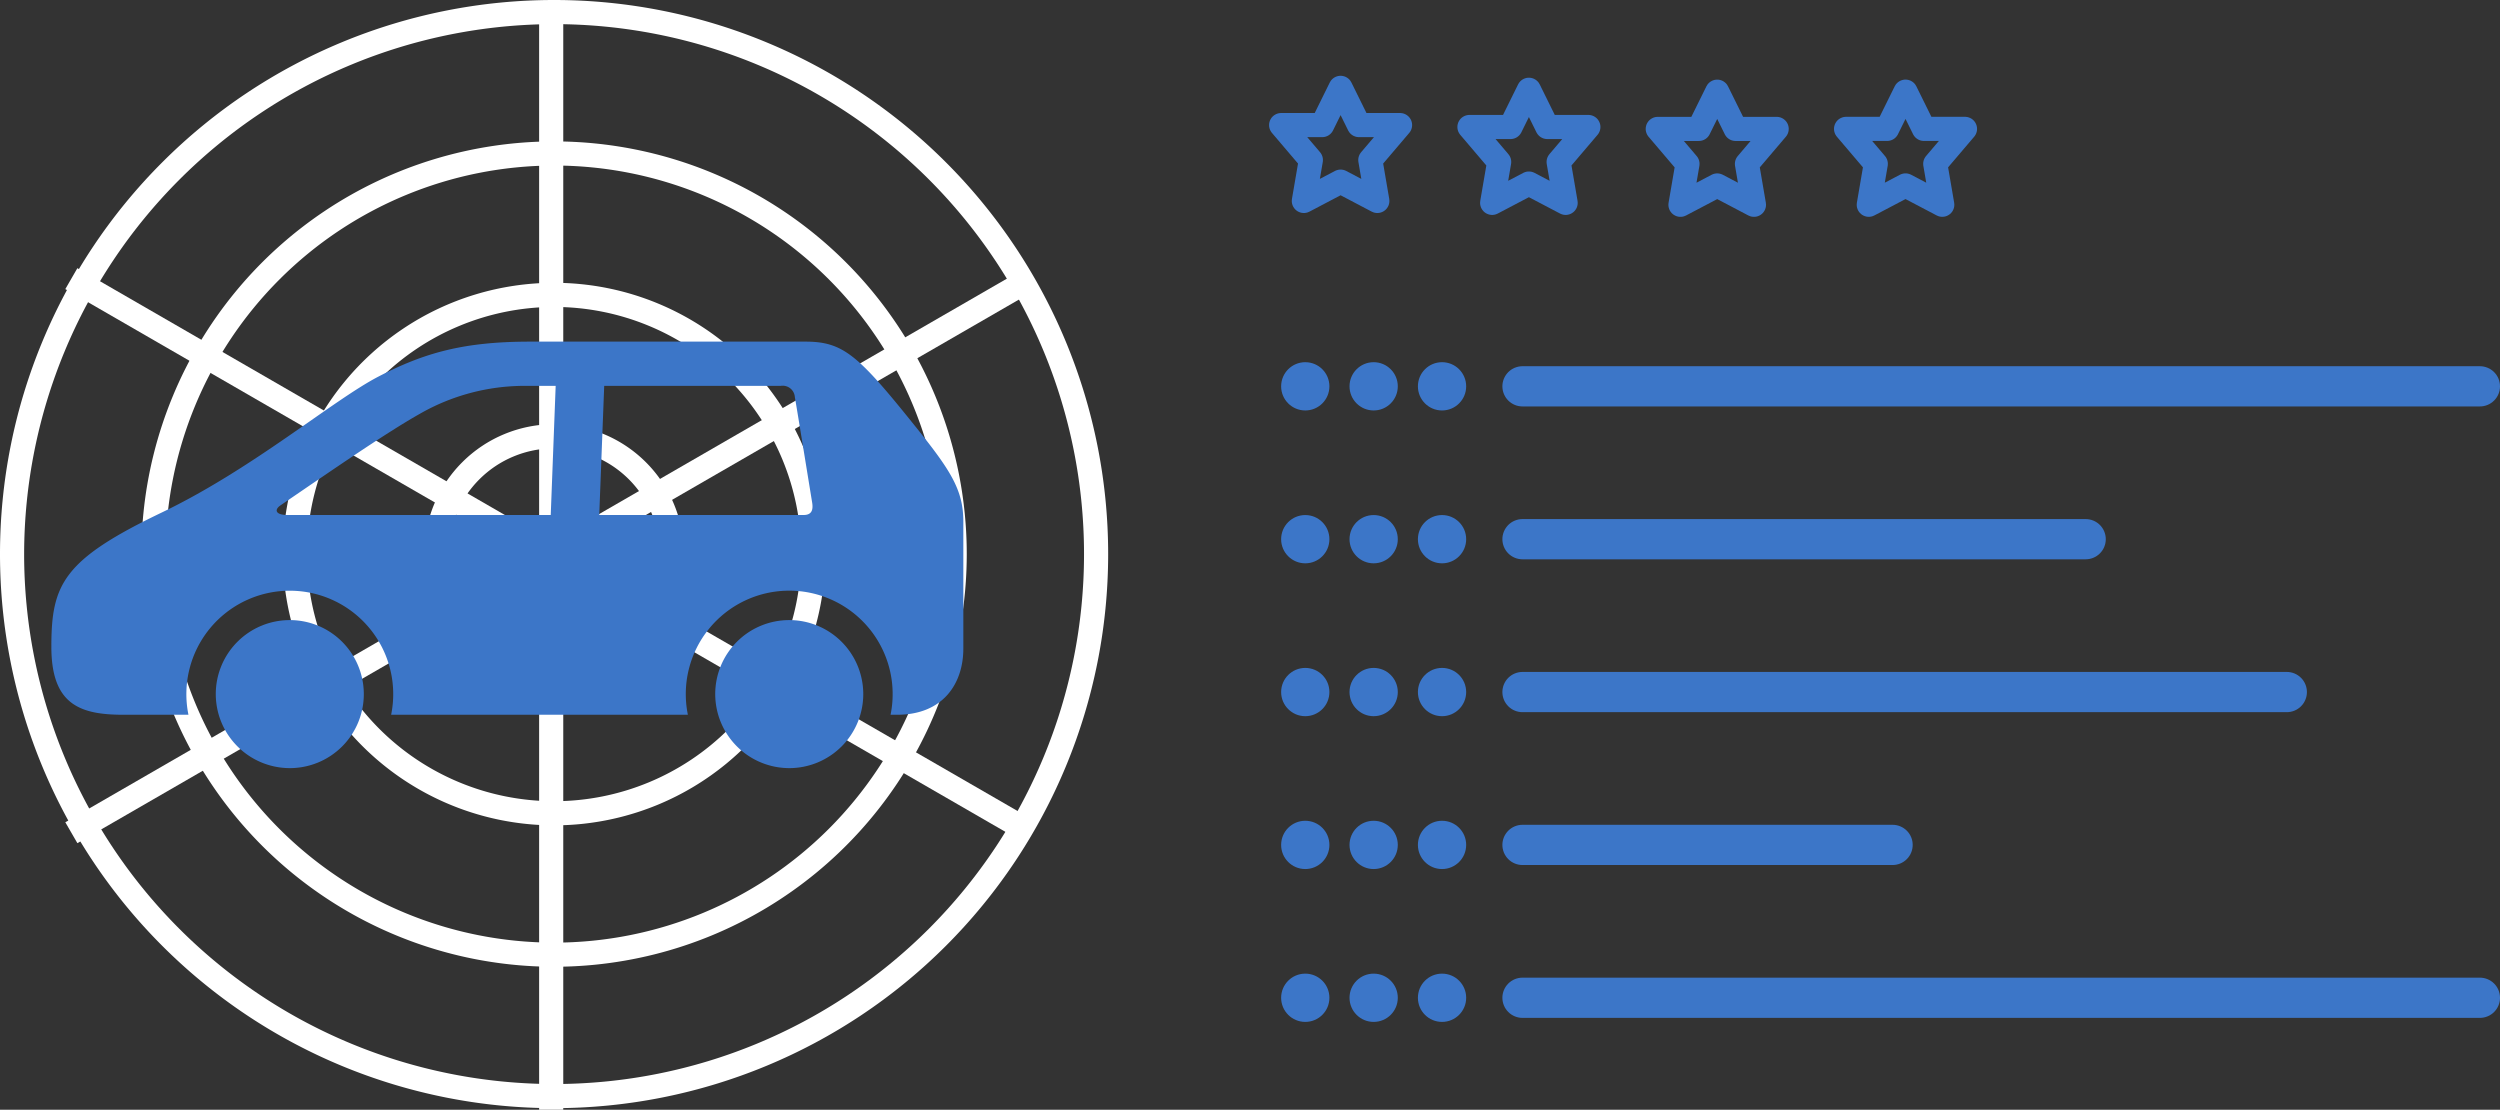 <svg xmlns="http://www.w3.org/2000/svg" width="310.74" height="137.938" viewBox="0 0 310.74 137.938"><rect x="0" y="0" width="310.74" height="137.938" fill="#333333" stroke="none"/><defs><style>.cls-1{fill:#fff;}.cls-2,.cls-4,.cls-5{fill:none;}.cls-2{stroke:#fff;stroke-miterlimit:10;}.cls-2,.cls-4{stroke-width:3px;}.cls-3{fill:#3c76c8;}.cls-4,.cls-5{stroke:#3c76c8;stroke-linecap:round;stroke-linejoin:round;}.cls-5{stroke-width:5px;}</style></defs><g id="レイヤー_2" data-name="レイヤー 2"><g id="デザイン"><path class="cls-1" d="M68.87,3A65.87,65.87,0,1,1,3,68.87,65.944,65.944,0,0,1,68.87,3m0-3a68.87,68.87,0,1,0,68.87,68.87A68.87,68.87,0,0,0,68.87,0Z"/><path class="cls-1" d="M68.87,20.576A48.294,48.294,0,1,1,20.576,68.87,48.348,48.348,0,0,1,68.87,20.576m0-3A51.294,51.294,0,1,0,120.163,68.87,51.294,51.294,0,0,0,68.87,17.576Z"/><path class="cls-1" d="M68.87,38.152A30.718,30.718,0,1,1,38.152,68.87,30.753,30.753,0,0,1,68.87,38.152m0-3A33.718,33.718,0,1,0,102.587,68.87,33.718,33.718,0,0,0,68.87,35.152Z"/><path class="cls-1" d="M68.87,55.728A13.142,13.142,0,1,1,55.729,68.87,13.157,13.157,0,0,1,68.87,55.728m0-3A16.142,16.142,0,1,0,85.011,68.87,16.141,16.141,0,0,0,68.87,52.728Z"/><line class="cls-2" x1="68.511" y1="0.199" x2="68.511" y2="137.938"/><line class="cls-2" x1="8.868" y1="34.634" x2="128.154" y2="103.503"/><line class="cls-2" x1="8.868" y1="103.503" x2="128.154" y2="34.634"/><path class="cls-3" d="M6.384,80.388c0,7.082,3.427,8.453,8.909,8.453h8.13a12.855,12.855,0,1,1,25.194,0H85.5a12.856,12.856,0,1,1,25.194,0h.82c5.712,0,8.225-3.884,8.225-8.225V64.854c0-4.033-1.618-6.443-6.169-12.108-6.942-8.644-8.785-10.283-13.478-10.283H65.884c-8.224,0-13.136,1.375-18.847,4.345S31.4,58.29,20.091,63.711C7.842,69.584,6.384,72.621,6.384,80.388Zm68.1-16.372L75.1,47.962H97.041a1.514,1.514,0,0,1,1.756,1.4c.161.859,1.49,9.045,2.152,13.112.153.943-.084,1.538-1.06,1.538Zm-39.621-1.2c6.46-4.406,13.087-8.985,17.225-11.326a26.2,26.2,0,0,1,13.18-3.529h3.8l-.613,16.054H35.779C34.2,64.016,34.083,63.349,34.862,62.817Z"/><path class="cls-3" d="M98.1,95.475a9.2,9.2,0,1,0-9.2-9.2A9.214,9.214,0,0,0,98.1,95.475Z"/><path class="cls-3" d="M36.02,95.475a9.2,9.2,0,1,0-9.2-9.2A9.214,9.214,0,0,0,36.02,95.475Z"/><polygon class="cls-4" points="166.63 10.919 168.914 15.547 174.021 15.547 170.326 19.891 171.198 24.977 166.63 22.576 162.063 24.977 162.935 19.891 159.24 15.547 164.346 15.547 166.63 10.919"/><polygon class="cls-4" points="190.037 11.157 192.32 15.785 197.427 15.785 193.732 20.129 194.604 25.215 190.037 22.814 185.469 25.215 186.341 20.129 182.646 15.785 187.753 15.785 190.037 11.157"/><polygon class="cls-4" points="213.443 11.396 215.727 16.023 220.833 16.023 217.138 20.368 218.01 25.454 213.443 23.052 208.875 25.454 209.747 20.368 206.052 16.023 211.159 16.023 213.443 11.396"/><polygon class="cls-4" points="236.849 11.392 239.133 16.019 244.24 16.019 240.544 20.363 241.417 25.45 236.849 23.048 232.281 25.45 233.153 20.363 229.458 16.019 234.565 16.019 236.849 11.392"/><line class="cls-5" x1="189.24" y1="124.019" x2="308.24" y2="124.019"/><line class="cls-5" x1="189.24" y1="105.019" x2="235.24" y2="105.019"/><line class="cls-5" x1="189.24" y1="86.019" x2="284.24" y2="86.019"/><line class="cls-5" x1="189.24" y1="67.019" x2="259.24" y2="67.019"/><line class="cls-5" x1="189.24" y1="48.019" x2="308.24" y2="48.019"/><circle class="cls-3" cx="162.24" cy="48.019" r="3"/><circle class="cls-3" cx="170.74" cy="48.019" r="3"/><circle class="cls-3" cx="179.24" cy="48.019" r="3"/><circle class="cls-3" cx="162.24" cy="67.019" r="3"/><circle class="cls-3" cx="170.74" cy="67.019" r="3"/><circle class="cls-3" cx="179.24" cy="67.019" r="3"/><circle class="cls-3" cx="162.24" cy="86.019" r="3"/><circle class="cls-3" cx="170.74" cy="86.019" r="3"/><circle class="cls-3" cx="179.24" cy="86.019" r="3"/><circle class="cls-3" cx="162.24" cy="105.019" r="3"/><circle class="cls-3" cx="170.74" cy="105.019" r="3"/><circle class="cls-3" cx="179.24" cy="105.019" r="3"/><circle class="cls-3" cx="162.24" cy="124.019" r="3"/><circle class="cls-3" cx="170.74" cy="124.019" r="3"/><circle class="cls-3" cx="179.24" cy="124.019" r="3"/></g></g></svg>